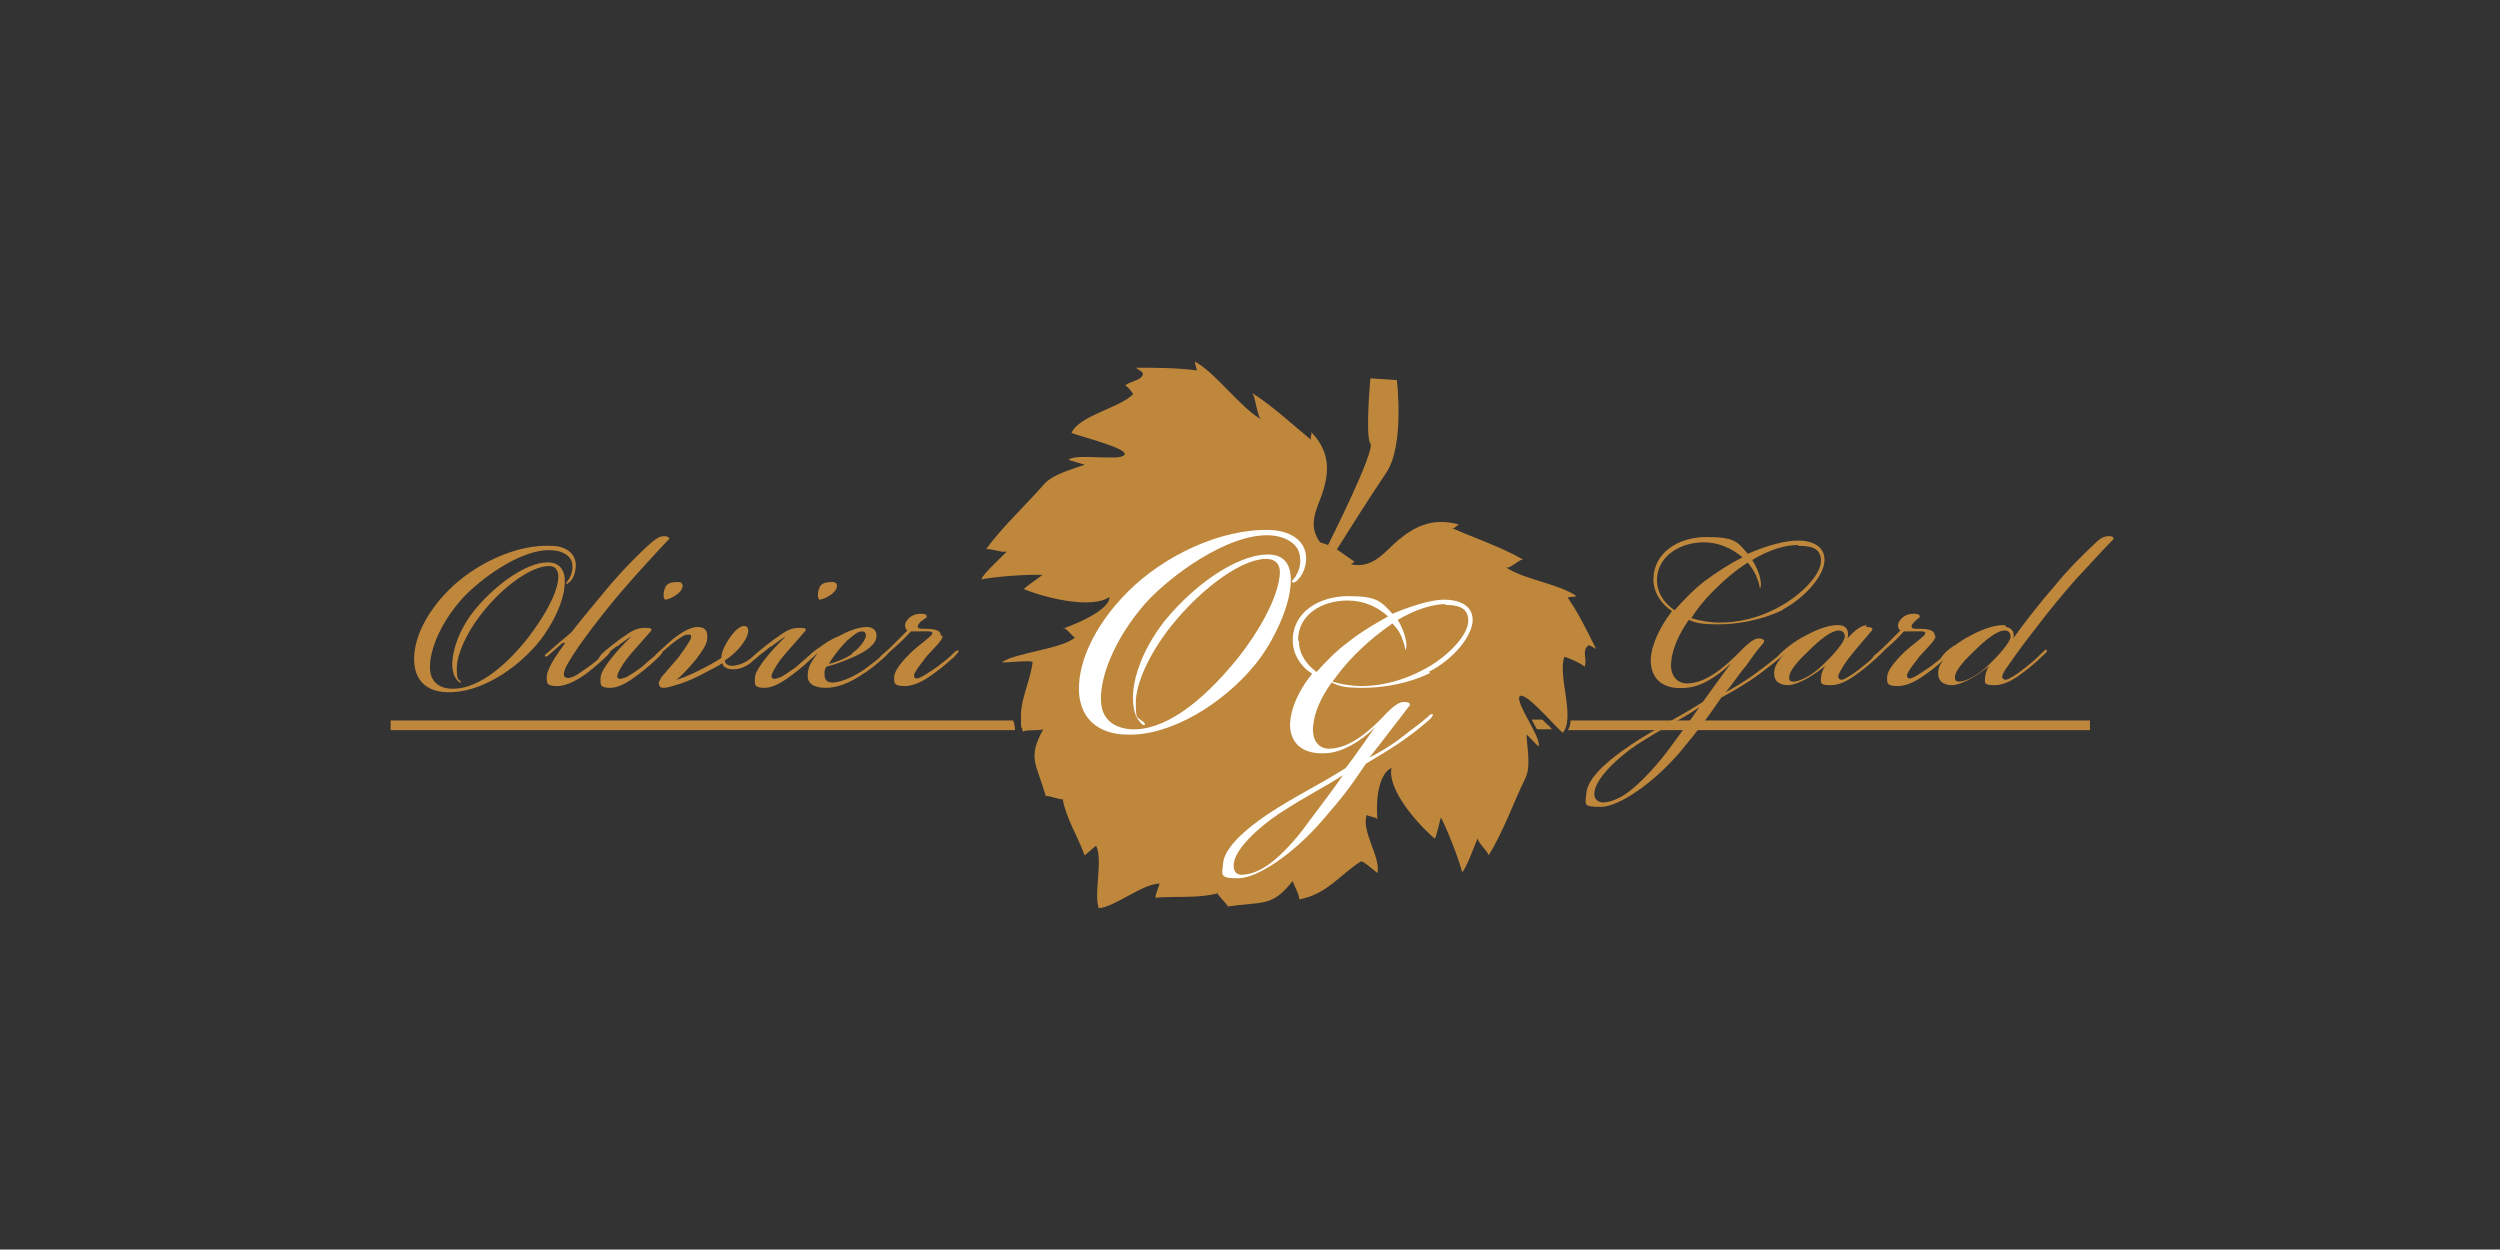 <svg viewBox="0 0 283.5 141.7" version="1.1" xmlns="http://www.w3.org/2000/svg" id="Laag_1">
  
  <rect x="0" y="0" width="283.5" height="141.7" fill="#333333" stroke="none"/>
  
  <defs>
    <style>
      .st0 {
        fill: #fff;
      }

      .st1 {
        fill: #bf873c;
      }
    </style>
  </defs>
  <g>
    <path d="M52.1,77.1c.1.2.2.2.2.3,0,0-.2,0-.3-.1-.4-.4-.6-.8-.7-1.6-.1-1.6.6-4.1,2.5-6.5,2.8-3.4,6.5-5.7,8.7-5.4,1.3.2,1.7,1.3,1.5,2.8-.1,1.5-1.2,4.1-2.9,6.2-2.6,3.2-6.8,5.8-10.3,5.7-1.5,0-3.5-.6-3.8-3.1-.3-2.5,1.1-5.7,3.9-8.5,2.9-2.9,7.6-5.2,11.6-5,1.5,0,2.7.7,2.8,2.1,0,.7-.2,1.5-.6,1.9-.2.2-.5.4-.5.3,0-.1,0-.1.3-.5.2-.3.5-1,.4-1.7-.1-1-1.2-1.6-2.4-1.6-3.4-.2-8.1,3.3-10.1,5.5-2.6,2.9-3.9,6.3-3.6,8.3.2,1.4,1.4,1.9,2.4,1.9,2.6.1,5.7-2,8.7-5.8,1.6-2.1,3.2-4.7,3.4-6.6.1-.8-.2-1.4-.8-1.5-2-.2-5.4,2.2-7.9,5.4-1.8,2.3-2.8,4.7-2.8,6.2s.2,1.1.4,1.5" class="st1"></path>
    <path d="M63.8,72.9c-.6.5-1.1,1-1.6,1.4-.2.2-.3.2-.4.1,0-.1,0-.2.2-.3.2-.2,1.6-1.4,2.8-2.4,1-1.3,2.9-3.6,4.5-5.5,1.3-1.5,2.9-3.2,4.6-4.7.5-.4.9-.7,1.4-.7s.6.2.6.3c-.7.7-4.1,4.4-5.7,6.3-2.6,3.1-5.3,6.7-6.1,8.4-.1.3-.3.8,0,1,.3.2.8,0,1.2-.2.5-.3,1-.7,1.6-1.1.7-.5,1.2-1,1.7-1.4.2-.2.5-.4.6-.3,0,0,0,.2-.3.5-.5.5-1.4,1.3-2.3,2-.8.6-2.2,1.5-3.4,1.5s-1.2-.3-1.2-1c0-.9,1-2.4,2.1-3.9h0Z" class="st1"></path>
    <path d="M69.9,73.3c-.6.5-1,.8-1.4,1.1-.3.3-.5.4-.6.3,0,0,0-.2.4-.6.4-.4,1.8-1.5,2.7-2.1,1-.7,1.5-.8,2.2-.8s.9.1.4.6c-.7.8-1.3,1.5-2.1,2.4-.7.8-1.1,1.5-1.3,1.9-.2.4-.3.7-.1.8.2.2.5,0,.9-.1.4-.2,1-.6,1.7-1.1.8-.7,1.1-1,1.8-1.5.3-.3.5-.5.6-.3.1.1-.3.5-.4.6-.5.5-1.4,1.3-2.2,1.9-.8.6-2.1,1.6-3.3,1.6s-1.1-.4-1.1-1,.3-1,.6-1.5c.8-1.2,2.3-2.8,2.9-3.3-.3.1-1.1.7-1.6,1.1M76.9,66c.5,0,.7.4.3,1-.5.6-1.4,1-1.8,1-.2-.2-.2-.8,0-1.3.2-.6.8-.7,1.5-.7h0Z" class="st1"></path>
    <path d="M81.9,75.2c-.4.3-1,.6-1.6.9-1.1.6-2.3,1.2-3.7,1.6-.3.1-1,.3-1.3.3s-.5,0-.6-.5c0-.2.2-.5.3-.7.5-.6,1.3-1.5,1.9-2.2.5-.7,1.1-1.5,1.4-2.1.1-.2.1-.5,0-.5-.2-.1-.4,0-.6,0-.4.2-1,.6-1.5,1-.6.5-1.4,1.2-1.6,1.4-.2.2-.3.2-.4.2,0,0,0-.2.2-.4.2-.2,1.5-1.4,2-1.8.9-.7,1.9-1.3,2.7-1.3s1.2.4,1.1,1.3c0,.7-.7,1.6-1.3,2.4-.8,1-1.8,2-2.2,2.3,1-.3,2.3-.9,3.4-1.5.4-.2,1.3-.7,1.7-1,0-.7.5-1.6.9-2.2.7-1,1.3-1.5,1.8-1.4.5.1.4.8.1,1.4-.3.5-.9,1.5-2.4,2.5,0,.4.4.6.8.6.5,0,1.2-.2,1.8-.6.5-.3.8-.7,1-.8.2-.2.5-.4.6-.3,0,0-.2.3-.4.6-.2.2-.5.4-.9.8-.7.5-1.3.7-2,.7s-1.1-.3-1.2-.7" class="st1"></path>
    <path d="M87.4,73.3c-.6.5-1,.8-1.4,1.1-.3.3-.5.4-.6.3,0,0,0-.2.4-.6.4-.4,1.8-1.5,2.7-2.1,1-.7,1.5-.8,2.2-.8s.9.1.4.6c-.7.8-1.3,1.5-2.1,2.4-.7.8-1.1,1.5-1.3,1.9-.2.4-.3.7-.1.8.2.2.5,0,.9-.1.4-.2,1-.6,1.7-1.1.8-.7,1.1-1,1.8-1.5.3-.3.5-.5.6-.3.1.1-.3.5-.4.6-.5.5-1.4,1.3-2.2,1.9-.8.6-2.1,1.6-3.3,1.6s-1.1-.4-1.1-1,.3-1,.6-1.5c.8-1.2,2.3-2.8,2.9-3.3-.3.1-1.1.7-1.6,1.1M94.4,66c.5,0,.7.4.3,1-.5.6-1.4,1-1.8,1-.2-.2-.2-.8,0-1.3.2-.6.8-.7,1.5-.7h0Z" class="st1"></path>
    <path d="M97.9,76c.7-.5,1.6-1.2,2.3-1.8.2-.2.3-.2.4-.2,0,.1,0,.3-.3.5-.5.5-1.7,1.5-2.4,1.9-1.6,1.1-3,1.6-4.3,1.6s-2.1-.5-2-1.5c0-.8.4-1.5,1.1-2.4h0c-.1,0-.5.5-.8.6-.2.2-.3.2-.4.1,0-.1,0-.3.2-.4.5-.5.8-.7,1.4-1.1.4-.3,1.1-.8,1.9-1.1,1.1-.6,2.3-1.1,3.3-1.1h0c.8,0,1.1.5,1.1,1,0,1-1.3,1.8-2.4,2.3-1.1.5-2.4,1-3.3,1.2-.2.3-.2.6-.2.9,0,.6.3.9.9.9s1.8-.3,3.5-1.4M96.6,74.1c1-.7,1.5-1.5,1.6-2,0-.3-.1-.5-.5-.5s-.9.4-1.7,1.1c-.6.6-1.6,1.8-2,2.6.8-.2,1.8-.6,2.6-1.1" class="st1"></path>
    <path d="M106.9,72.1c0,.5-.9,1.3-1.8,2.3-.6.8-1.1,1.4-1.3,1.8-.2.3-.2.6,0,.7.2.1.4,0,.8-.2.4-.2,1.1-.7,1.7-1.1.8-.6,1.3-1,1.8-1.5.3-.3.5-.4.6-.3.1.1-.2.3-.5.7-.5.4-1.2,1.1-2.2,1.8-.8.6-2.1,1.5-3.4,1.5s-1.2-.4-1.2-1c0-.8,1-1.9,1.8-2.7.9-.9,2.4-1.9,2.5-2.2.2-.4-.6-.3-1.5-.3s-.7,0-.9,0c-.3.3-.8.9-1.5,1.5-.7.6-1.1,1-1.5,1.4-.3.3-.5.4-.6.3,0,0,0-.3.4-.6.5-.4.8-.7,1.5-1.4.5-.5,1-1,1.3-1.3-.3-.2-.4-.8,0-1.2.3-.4.8-.7,1.5-.7s.7.2.7.4c-.3.2-.4.3-.7.5-.5.5-.4.8.1.8,1.1,0,2.2,0,2.2.8h0Z" class="st1"></path>
    <path d="M202.1,69.2c-2.3,1.1-5,1.6-7.2,1.6s-2.6-.2-3.4-.5c-1.1,1.6-1.9,3.3-2,4.9-.1,1.3.6,2.3,1.8,2.3,2,0,4.1-1.6,6.3-3.9.6-.6,1.3-1.2,1.8-1.2s.9.2.5.6c-.7.8-1.2,1.5-1.9,2.5-.7.8-1.1,1.5-2.3,3h0c.9-.5,2.3-1.3,3.6-2.3,1-.7,1.8-1.4,2.7-2.1.2-.2.4-.4.5-.3,0,0,0,.3-.5.7-.5.4-1.5,1.2-2.3,1.8-1.6,1.2-3.2,2.1-4.5,2.8-1.8,2.6-2.3,3.3-4.7,6.2-3,3.5-6.9,6.2-9,6.2s-1.7-.3-1.6-1.6c.2-2.2,3.9-4.7,5.9-6,3.4-2.1,4.3-2.4,7.3-4.3.7-1,3.2-4.4,3.2-4.4-1.6,1.6-3.5,2.7-5.1,2.8-2.2.2-3.8-.6-4-2.8-.1-1.6.8-3.8,2.4-5.9-1.2-.8-2.1-2.1-2.1-3.6,0-3,2.8-4.8,6-4.8s3.5.5,4.7,1.9c2.3-1,4.3-1.5,5.7-1.5s3,.5,3,2.2-2.1,4.2-4.7,5.6M185.7,84.4c-2,1.3-4.9,3.9-4.9,5.6,0,.6.3.9.9,1,.6,0,1.4-.2,2.4-.8,1.3-.8,3.2-2.7,4.9-4.9,1.4-1.9,2.6-3.5,3.7-5.1-2.2,1.5-3.4,1.9-7,4.2M187.9,65.8c0,1.4.8,2.6,2,3.4.8-.9,2.1-2.3,3.4-3.3,1.5-1.1,2.9-2,4.3-2.7-1.3-1.1-2.8-1.7-4.4-1.7-2.7,0-5.3,1.6-5.3,4.3M203.9,61.8c-1.4,0-3.2.5-5.2,1.7.4.6.8,1.5.9,2.1.2.8,0,1.1,0,1.1-.1,0,0-.3-.3-1-.2-.7-.7-1.4-1.1-1.9-1.3.8-2.6,1.9-4,3.3-.9.9-1.8,2-2.4,3,1,.3,2.1.5,3.2.5,2.1,0,4.5-.5,6.8-1.8,2.4-1.3,4.7-3.6,4.7-5.2s-1.4-1.7-2.6-1.7" class="st1"></path>
    <path d="M211.6,71.1c.8,0,.9.2.5.6-.5.6-1.3,1.5-2.1,2.5-.5.6-1,1.3-1.3,1.9-.3.5-.3.8-.1.9.2.2.6,0,.9-.2.4-.2,1.1-.7,1.7-1.2.8-.6,1.4-1.2,1.8-1.6.2-.2.4-.4.5-.3.1.1,0,.3-.5.7-.5.5-1.4,1.3-2.1,1.8-.8.6-2,1.5-3.3,1.5s-1.1-.3-1.1-.8c0-.4.2-1,.5-1.4h0c-1,.8-2.8,2.1-4.2,2.2-.8,0-1.7-.3-1.6-1.5,0-.6.4-1.2,1.1-2h0c-.1,0-.3.2-.5.4-.2.1-.3.2-.3.1,0-.1.1-.3.5-.7.1-.1.8-.7,1.1-.9.4-.3,1-.7,1.8-1.1,1.5-.8,2.8-1.2,3.8-1.1.8.1,1,.8.8,1.5.9-1,1.6-1.5,2.2-1.5M205,73.9c-1.6,1.5-2.2,2.5-2.1,3,0,.3.2.4.5.4.7,0,2.2-.8,3.2-1.8,1.2-1.1,2.6-2.7,2.6-3.3,0-.5-.3-.7-.7-.7-.8,0-2.1,1-3.5,2.4" class="st1"></path>
    <path d="M219.5,72.1c0,.5-.9,1.3-1.8,2.3-.6.8-1.1,1.4-1.3,1.8-.2.3-.2.6,0,.7.2.1.4,0,.8-.2.4-.2,1.1-.7,1.7-1.1.8-.6,1.3-1,1.8-1.5.3-.3.5-.4.6-.3.1.1-.2.3-.5.7-.5.4-1.2,1.1-2.2,1.8-.8.6-2.1,1.5-3.4,1.5s-1.2-.4-1.2-1c0-.8,1-1.9,1.8-2.7.9-.9,2.4-1.9,2.5-2.2.2-.4-.6-.3-1.5-.3s-.7,0-.9,0c-.3.3-.8.9-1.5,1.5-.7.6-1.1,1-1.5,1.4-.3.3-.5.4-.6.3,0,0,0-.3.4-.6.5-.4.8-.7,1.5-1.4.5-.5,1-1,1.3-1.3-.3-.2-.4-.8,0-1.2.3-.4.8-.7,1.5-.7s.7.2.7.4c-.3.2-.4.3-.6.5-.5.5-.4.8.1.8,1.1,0,2.2,0,2.2.8h0Z" class="st1"></path>
    <path d="M227.5,71.1c.7.1,1,.7.8,1.3h0c1.2-1.7,2.9-3.9,4.9-6.2,1.3-1.6,2.9-3.2,4.5-4.7.4-.4.9-.7,1.4-.7s.5.1.6.3c-1,1-2.9,3.1-4.4,4.7-1.3,1.5-2.6,3-4.8,5.9-1.2,1.5-2.8,3.8-3.2,4.4-.3.5-.3.8-.1.9.2.2.6,0,.9-.2.4-.2,1.1-.7,1.7-1.2.8-.6,1.4-1.2,1.8-1.6.2-.2.4-.4.5-.3.1.1,0,.3-.5.7-.5.5-1.4,1.3-2.1,1.8-.8.6-2,1.5-3.3,1.5s-1.1-.3-1.1-.8c0-.4.2-1,.5-1.4h0c-1,.8-2.8,2.1-4.2,2.2-.8,0-1.7-.3-1.6-1.5,0-.6.4-1.2,1.1-2h0c-.1,0-.3.2-.5.4-.2.1-.3.2-.3.1,0-.1.2-.4.6-.8.1-.1.7-.6,1.1-.8.4-.3,1-.7,1.8-1.1,1.3-.7,2.8-1.2,3.8-1.1M223.8,73.9c-1.6,1.5-2.2,2.5-2.1,3,0,.3.2.4.5.4.7,0,2.2-.8,3.2-1.8,1.2-1.1,2.6-2.7,2.6-3.3,0-.5-.3-.7-.7-.7-.8,0-2.1,1-3.5,2.4" class="st1"></path>
    <g>
      <path d="M176.4,81.7c.2.2.4.4.6.6,0-.2,0-.4.1-.6h-.7Z" class="st1"></path>
      <path d="M175.6,82.3c-.2-.2-.4-.4-.7-.7h-1.2c.2.4.4.8.6,1.1h1.7c-.1-.1-.3-.3-.4-.5Z" class="st1"></path>
      <path d="M172.6,81.7h-56.8c0,.2,0,.5,0,.8.3,0,.6,0,1,0,.3,0,.7,0,.8,0l1.2-.4-.4.8h54v-.3s.6.3.6.3h.2c-.2-.3-.3-.6-.5-.9,0-.1-.1-.2-.2-.3Z" class="st1"></path>
      <path d="M114.9,81.7H44.3v1.1h70.8c0-.4-.1-.8-.2-1.1Z" class="st1"></path>
      <path d="M178.1,81.7c0,.4-.1.8-.3,1.1h59.2v-1.1h-59Z" class="st1"></path>
    </g>
  </g>
  <path d="M153.2,64c2.5.5,3.8-1.4,5.3-2.7,1.8-1.5,3.9-2.7,7-1.8-.3,0-.4.4-.8.4,2.7,1.2,5.5,2.1,8.1,3.6-.4-.3-1.6,1.2-2.1.8,2.3,1.5,5.8,1.8,8.1,3.3-.4.1-1.1.1-1,.2,1.3,1.9,2.2,3.8,3.2,5.8-.4-.2-.8-.6-1-.3-.6.6,0,1.5-.3,2.3-.4-.4-2.3-1.2-2.3-1.1-.8,2,1.3,7-.2,8.6-1.1-1-4.4-4.9-4.9-4.1-.4.8,2.4,4.5,2.2,5.6,0,.2-1.2-1.2-1.4-1.3.1,1.7.5,3.6-.1,4.9-1.2,2.4-2.6,6.3-4.2,8.8,0-.4-1.4-1.6-1.2-2-.3.6-1.3,3.5-1.8,3.9-.3-1.3-1.7-4.9-2.4-6.2-.1.2-.5,2.2-.7,2.4-2-1.7-5.4-5.6-4.9-8-.9.3-1.9,2.2-1.6,5.9.2-.3-1.1-.4-1.2-.6-.7,1.8,1.6,4.8,1.2,6.6-.3-.2-1.7-1.5-1.9-1.3-2.5,1.6-3.8,3.7-7,4.3.2-.3-.6-1.6-.7-2.1-2.4,3-3.3,2.3-7.4,2.9.1-.2-1.2-1.3-1.1-1.5-2.3.6-4.7.3-7.1.5.1-.5.3-1,.5-1.6-1.9,0-5,2.6-6.9,2.8-.6-1.7.5-5.4-.3-7.1-.4.3-.8.7-1.3,1.1-.8-2.2-2.1-4.2-2.5-6.4-.1.2-1.8-.5-1.9-.3-1.1-3.8-2.1-4.3-.3-7.6-.5.2-2.1,0-2.3.3-.8-3,.7-5,1.1-7.9,0-.3-3.2.1-3.5,0,1.6-1.1,6.8-1.5,8.3-2.8-.2,0-1.2-1.4-1.4-1,3.6-1.3,5.4-2.7,5.3-3.6-2,1.4-7.3.1-9.7-.9.1-.2,1.9-1.4,2.1-1.6-1.6-.1-5.5.2-6.9.5.1-.6,2.5-2.7,2.9-3.2-.3.3-2.1-.4-2.4-.2,1.8-2.5,4.8-5.3,6.6-7.4,1-1.1,2.9-1.6,4.6-2.2-.2-.1-1.9-.5-1.8-.6,1-.7,5.7.2,6.3-.5.6-.7-4.6-2-6-2.5.9-2,5.4-2.8,7-4.4,0,0-.4-.7-.9-1,.6-.5,1.7-.5,2-1.2.1-.3-.4-.5-.8-.8,2.3,0,4.5,0,6.9.3.1,0-.2-.6-.2-1,2.4,1.3,5.2,5.3,7.6,6.6-.6-.2-.7-2.9-1.2-3.1,2.5,1.6,4.6,3.6,6.8,5.4-.2-.3.1-.6,0-.9,2.2,2.3,2,4.6,1.3,6.8-.6,1.8-1.8,3.7-.3,5.7l.9.3s5.4-10.7,4.8-11.5c-.6-.8,0-7.4,0-7.4l3,.2s.9,7.4-1.2,10.5c-2.1,3.1-5.6,8.7-5.6,8.7l2,1.4Z" class="st1"></path>
  <path d="M129.6,81.8c.2.2.3.3.2.4,0,.1-.3,0-.4-.2-.5-.5-.8-1.1-.9-2.3-.2-2.2.8-5.7,3.5-9.2,3.9-4.8,9-7.9,12.2-7.6,1.9.2,2.4,1.8,2.1,3.9-.2,2-1.7,5.8-4,8.6-3.6,4.4-9.6,8.1-14.5,7.9-2,0-4.9-.8-5.4-4.3-.4-3.5,1.6-8,5.5-11.9,4.1-4.1,10.6-7.2,16.2-7,2,.1,3.8,1,4,2.9.1,1-.3,2.1-.8,2.6-.2.3-.6.6-.8.4,0-.2.1-.2.4-.6.3-.5.7-1.3.5-2.4-.2-1.4-1.7-2.2-3.4-2.3-4.8-.2-11.3,4.6-14.1,7.7-3.6,4.1-5.4,8.8-5,11.6.3,2,2,2.6,3.3,2.7,3.7.2,7.9-2.8,12.2-8.1,2.3-2.9,4.4-6.6,4.7-9.2.2-1.2-.3-1.9-1.2-2-2.7-.3-7.5,3.1-11.1,7.6-2.6,3.3-4,6.6-4,8.7s.2,1.5.6,2" class="st0"></path>
  <path d="M162.2,76.3c-2.4,1.2-5.3,1.7-7.6,1.7s-2.7-.2-3.6-.6c-1.2,1.7-2,3.4-2.1,5.1-.1,1.4.6,2.4,1.8,2.4,2.1,0,4.3-1.6,6.6-4.1.6-.6,1.3-1.2,1.9-1.2s.9.2.5.6c-.7.9-1.2,1.6-2,2.6-.7.9-1.2,1.6-2.4,3.1h0c1-.5,2.4-1.3,3.8-2.4,1-.8,1.9-1.4,2.8-2.2.2-.2.4-.4.6-.3,0,0,0,.3-.5.7-.5.4-1.5,1.3-2.4,1.9-1.6,1.2-3.4,2.2-4.7,3-1.9,2.8-2.4,3.5-5,6.5-3.2,3.7-7.3,6.5-9.5,6.5s-1.8-.4-1.7-1.7c.2-2.3,4.1-5,6.2-6.3,3.6-2.2,4.5-2.5,7.7-4.5.8-1,3.3-4.6,3.3-4.6-1.6,1.6-3.7,2.8-5.4,2.9-2.3.2-4-.7-4.2-2.9-.1-1.7.8-4,2.5-6.1-1.3-.8-2.2-2.2-2.2-3.8,0-3.2,3-5,6.3-5s3.7.6,5,2c2.4-1,4.5-1.6,5.9-1.6s3.2.5,3.2,2.3-2.2,4.5-5,5.9M145,92.3c-2.1,1.4-5.2,4.1-5.1,5.9,0,.7.4,1,.9,1,.6,0,1.5-.2,2.5-.8,1.4-.8,3.4-2.8,5.1-5.2,1.5-2,2.8-3.7,3.9-5.3-2.3,1.5-3.6,2-7.3,4.4M147.3,72.7c0,1.5.9,2.7,2,3.5.8-.9,2.2-2.4,3.6-3.4,1.5-1.2,3.1-2.1,4.5-2.9-1.3-1.2-2.9-1.8-4.6-1.8-2.9,0-5.6,1.6-5.6,4.5M164,68.5c-1.4,0-3.3.5-5.5,1.8.4.6.8,1.6.9,2.2.2.8,0,1.2,0,1.2-.1,0,0-.3-.3-1-.2-.8-.7-1.5-1.2-2-1.3.9-2.7,2-4.2,3.5-1,1-1.8,2-2.6,3.1,1,.3,2.2.5,3.3.5,2.2,0,4.7-.6,7.1-1.9,2.5-1.3,5-3.8,5-5.5s-1.5-1.8-2.7-1.8" class="st0"></path>
</svg>